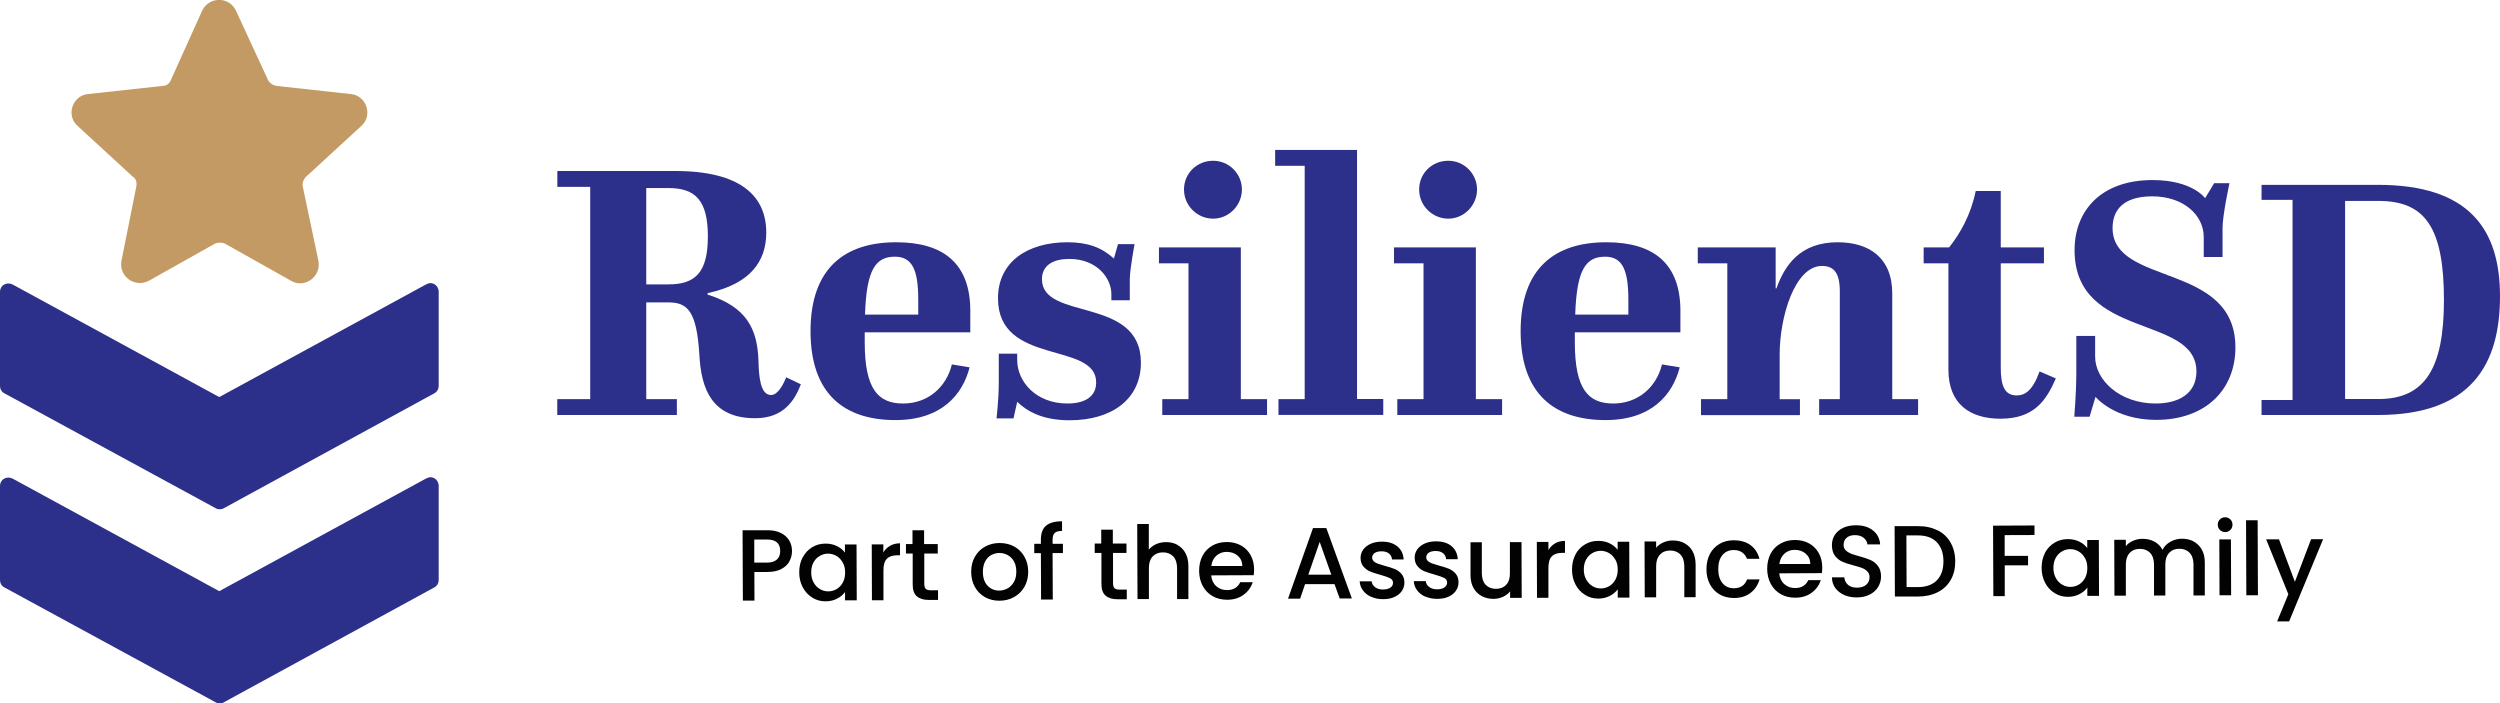 <?xml version="1.0" encoding="UTF-8"?> <svg xmlns="http://www.w3.org/2000/svg" id="Layer_2" data-name="Layer 2" viewBox="0 0 256.44 72.15"><defs><style> .cls-1 { fill: #020203; } .cls-2 { fill: #c39a64; } .cls-3 { fill: #2d308b; } </style></defs><g id="Layer_1-2" data-name="Layer 1"><g><g><path class="cls-3" d="M43.69,29.18l-21.2,11.55L1.29,29.18c-.61-.3-1.29.08-1.29.76v9.65c0,.3.15.61.46.76l21.66,11.78c.23.15.61.15.84,0l21.58-11.78c.3-.15.46-.46.46-.76v-9.65c0-.68-.68-1.14-1.29-.76Z"></path><path class="cls-3" d="M43.69,49.09l-21.2,11.55L1.29,49.09c-.61-.3-1.29.08-1.29.76v9.65c0,.3.15.61.46.76l21.66,11.78c.23.15.61.15.84,0l21.58-11.78c.3-.15.46-.46.46-.76v-9.65c0-.68-.68-1.14-1.29-.76Z"></path><path class="cls-2" d="M13.68,18.16c.3.23.38.61.3.99l-1.52,7.6c-.3,1.6,1.37,2.81,2.81,2.05l6.76-3.8c.3-.15.76-.15,1.06,0l6.76,3.8c1.44.84,3.12-.46,2.81-2.05l-1.6-7.6c-.08-.38.08-.76.3-.99l5.7-5.24c1.22-1.06.53-3.12-1.06-3.27l-7.67-.84c-.38-.08-.68-.3-.84-.61l-3.27-7.07c-.68-1.52-2.81-1.52-3.5,0l-3.19,7.07c-.15.38-.46.61-.84.61l-7.67.84c-1.6.15-2.28,2.2-1.06,3.27l5.7,5.24Z"></path></g><g><path class="cls-1" d="M80.99,57.56c-.17.33-.45.59-.83.8-.38.21-.87.31-1.47.31h-1.31s.01,2.94.01,2.94h-1.19s-.03-7.22-.03-7.22h2.5c.55-.01,1.02.08,1.41.27.39.19.67.45.87.77.19.32.29.69.29,1.09,0,.37-.08.71-.26,1.04ZM79.7,57.39c.22-.2.33-.5.33-.87,0-.79-.45-1.18-1.35-1.18h-1.31s0,2.37,0,2.37h1.31c.45,0,.79-.11,1.01-.32Z"></path><path class="cls-1" d="M82.34,57.17c.24-.44.56-.79.97-1.04.41-.25.87-.37,1.37-.37.45,0,.84.09,1.18.26.34.17.61.39.81.66v-.83s1.19,0,1.19,0l.02,5.73h-1.2s0-.85,0-.85c-.2.27-.47.5-.82.68-.35.18-.74.27-1.19.27-.49,0-.94-.12-1.35-.38-.41-.25-.73-.6-.98-1.06-.24-.45-.36-.97-.36-1.54,0-.58.12-1.08.35-1.53ZM86.43,57.68c-.16-.29-.38-.51-.64-.66-.26-.15-.55-.23-.85-.23s-.59.08-.85.23c-.26.15-.48.37-.64.66-.16.29-.24.63-.24,1.03,0,.4.08.74.25,1.04.16.3.38.52.65.68s.55.23.85.23c.31,0,.59-.08.85-.23.26-.15.48-.38.64-.67.16-.29.24-.64.24-1.04,0-.4-.08-.74-.25-1.03Z"></path><path class="cls-1" d="M91.3,55.98c.29-.16.63-.25,1.02-.25v1.23s-.3,0-.3,0c-.46,0-.82.12-1.05.36-.24.24-.36.65-.35,1.23v3.02s-1.18,0-1.18,0l-.02-5.73h1.19s0,.83,0,.83c.17-.29.4-.52.69-.68Z"></path><path class="cls-1" d="M94.81,56.78v3.17c.01.21.06.37.16.46.1.09.27.14.52.14h.73s0,.99,0,.99h-.94c-.53,0-.94-.12-1.23-.37-.29-.25-.43-.65-.43-1.22v-3.17s-.69,0-.69,0v-.97s.67,0,.67,0v-1.42s1.19,0,1.19,0v1.42s1.4,0,1.4,0v.97s-1.39,0-1.39,0Z"></path><path class="cls-1" d="M101.03,61.25c-.44-.25-.78-.59-1.03-1.04-.25-.45-.38-.96-.38-1.55,0-.58.12-1.1.38-1.55.26-.45.6-.8,1.05-1.04.44-.25.94-.37,1.49-.37.55,0,1.04.12,1.49.36.44.24.8.59,1.05,1.04.26.45.39.97.39,1.55,0,.58-.13,1.1-.39,1.55-.26.45-.62.8-1.07,1.05-.45.25-.95.37-1.5.37-.54,0-1.03-.12-1.47-.36ZM103.35,60.36c.27-.15.48-.37.65-.66.17-.29.25-.65.25-1.06s-.08-.77-.24-1.05c-.16-.29-.37-.5-.64-.65-.26-.14-.55-.22-.85-.22s-.59.08-.85.22c-.26.15-.47.36-.62.65-.15.29-.23.64-.23,1.06,0,.62.16,1.09.48,1.43.32.33.71.5,1.19.5.31,0,.59-.08.86-.22Z"></path><path class="cls-1" d="M109.03,56.73h-1.06s.02,4.77.02,4.77h-1.2s-.02-4.76-.02-4.76h-.68s0-.96,0-.96h.68s0-.41,0-.41c0-.66.17-1.14.52-1.44.35-.3.9-.46,1.65-.46v.99c-.36,0-.61.07-.75.21-.15.14-.22.37-.22.7v.41s1.06,0,1.06,0v.97Z"></path><path class="cls-1" d="M114.17,56.71v3.17c.01.21.06.37.16.46s.27.14.52.14h.73s0,.99,0,.99h-.94c-.53,0-.94-.12-1.23-.37-.29-.25-.43-.65-.43-1.21v-3.17s-.69,0-.69,0v-.97s.67,0,.67,0v-1.42s1.19,0,1.19,0v1.42s1.4,0,1.4,0v.97s-1.39,0-1.39,0Z"></path><path class="cls-1" d="M120.79,55.91c.34.19.62.46.81.83.2.37.3.81.3,1.33v3.38s-1.16,0-1.16,0v-3.2c-.01-.51-.14-.91-.4-1.18-.26-.27-.61-.41-1.05-.41-.44,0-.79.14-1.05.41-.26.28-.39.67-.39,1.18v3.2s-1.17,0-1.17,0l-.03-7.7h1.19s0,2.63,0,2.63c.2-.24.45-.43.76-.57.31-.13.65-.2,1.01-.2.44,0,.83.09,1.17.28Z"></path><path class="cls-1" d="M128.62,59l-4.38.02c.04.46.21.83.51,1.1.31.28.68.41,1.12.41.64,0,1.09-.27,1.35-.81h1.28c-.17.52-.48.96-.94,1.29-.45.34-1.02.51-1.69.51-.55,0-1.04-.12-1.47-.36-.43-.25-.78-.59-1.02-1.04-.25-.45-.37-.96-.38-1.55,0-.59.12-1.11.35-1.56.24-.45.57-.79,1-1.04.43-.25.93-.37,1.49-.37.54,0,1.02.11,1.45.35.42.23.75.56.99.99.24.43.36.92.36,1.47,0,.21-.01.41-.04.58ZM127.43,58.05c0-.44-.17-.79-.47-1.05-.31-.26-.68-.39-1.14-.39-.41,0-.76.13-1.05.39-.29.26-.46.61-.52,1.06h3.17Z"></path><path class="cls-1" d="M136.9,59.92h-3.03s-.51,1.49-.51,1.49h-1.24s2.56-7.24,2.56-7.24h1.37s2.62,7.22,2.62,7.22h-1.25s-.53-1.47-.53-1.47ZM136.56,58.95l-1.19-3.36-1.17,3.36h2.36Z"></path><path class="cls-1" d="M140.66,61.23c-.36-.16-.64-.38-.85-.66s-.32-.59-.34-.94h1.23c.02.24.14.44.35.6.21.16.48.24.8.24.33,0,.59-.07.77-.19.18-.13.27-.29.27-.49,0-.21-.1-.38-.31-.48-.21-.1-.53-.22-.97-.34-.43-.12-.78-.23-1.05-.34-.27-.11-.5-.28-.7-.51-.2-.23-.3-.53-.3-.9,0-.3.09-.58.27-.84.18-.25.44-.45.77-.6.33-.15.72-.22,1.16-.22.65,0,1.18.16,1.58.49.4.33.61.78.64,1.34h-1.19c-.02-.25-.13-.46-.31-.61-.19-.15-.44-.23-.76-.23-.31,0-.55.06-.72.18s-.25.27-.25.47c0,.15.06.28.17.38.11.1.25.18.41.24.16.06.4.13.71.22.42.11.76.22,1.03.33.27.11.5.28.69.5.19.22.3.52.3.88,0,.33-.09.62-.27.88s-.43.46-.76.61c-.33.15-.71.22-1.16.22-.45,0-.86-.08-1.21-.24Z"></path><path class="cls-1" d="M146.21,61.21c-.36-.16-.64-.38-.85-.66-.21-.28-.32-.59-.34-.94h1.23c.02.24.14.44.35.6s.48.24.8.24c.33,0,.59-.07.77-.2.18-.13.27-.29.27-.49,0-.21-.1-.38-.31-.48-.21-.1-.53-.22-.97-.34-.43-.12-.78-.23-1.05-.34-.27-.11-.5-.28-.7-.51-.2-.23-.3-.53-.3-.9,0-.3.09-.58.27-.84.18-.25.44-.45.77-.6.33-.15.72-.22,1.16-.22.65,0,1.18.16,1.58.49.4.33.61.78.64,1.34h-1.19c-.02-.25-.13-.46-.31-.61-.19-.15-.44-.23-.76-.23-.31,0-.55.06-.72.18-.17.12-.25.27-.25.47,0,.15.06.28.17.38s.25.18.41.24c.16.06.4.13.71.22.42.11.76.22,1.03.33.27.11.5.28.69.5.19.22.3.52.3.88,0,.33-.09.62-.27.88-.18.26-.43.46-.76.61-.33.15-.71.22-1.16.22-.45,0-.86-.08-1.21-.24Z"></path><path class="cls-1" d="M156.07,55.6l.02,5.73h-1.19s0-.67,0-.67c-.19.24-.43.42-.73.56-.3.14-.62.2-.96.21-.45,0-.85-.09-1.21-.28-.36-.19-.64-.46-.85-.83-.21-.37-.31-.81-.31-1.33v-3.37s1.16,0,1.16,0v3.19c.01.51.14.91.4,1.18.26.27.61.41,1.05.41.44,0,.79-.14,1.05-.42.26-.27.39-.67.38-1.18v-3.19s1.17,0,1.17,0Z"></path><path class="cls-1" d="M159.51,55.73c.29-.16.63-.25,1.02-.25v1.23s-.3,0-.3,0c-.46,0-.82.12-1.05.36-.24.24-.36.65-.35,1.23v3.02s-1.17,0-1.17,0l-.02-5.73h1.19s0,.83,0,.83c.17-.29.4-.52.69-.68Z"></path><path class="cls-1" d="M161.59,56.89c.24-.44.56-.79.98-1.04.41-.25.87-.37,1.37-.37.45,0,.84.09,1.18.26.34.17.61.39.81.66v-.83s1.19,0,1.19,0l.02,5.73h-1.2s0-.85,0-.85c-.2.27-.47.5-.82.68-.35.18-.74.27-1.18.27-.49,0-.94-.12-1.35-.38-.41-.25-.74-.6-.98-1.06-.24-.45-.36-.97-.36-1.54,0-.58.12-1.09.35-1.53ZM165.68,57.39c-.16-.29-.38-.51-.64-.66-.26-.15-.55-.23-.85-.23-.31,0-.59.08-.85.23-.26.15-.48.37-.64.66s-.24.63-.24,1.02c0,.4.08.74.25,1.04s.38.52.65.68.55.23.85.23c.3,0,.59-.08.85-.23.26-.15.48-.38.64-.67s.24-.64.24-1.04c0-.4-.08-.74-.25-1.03Z"></path><path class="cls-1" d="M172.78,55.72c.36.19.64.46.84.83.2.37.3.81.31,1.33v3.38s-1.16,0-1.16,0v-3.2c-.01-.51-.14-.91-.4-1.18-.26-.27-.61-.41-1.05-.41-.44,0-.79.14-1.05.42-.26.28-.39.67-.39,1.18v3.2s-1.17,0-1.17,0l-.02-5.73h1.19s0,.65,0,.65c.19-.24.44-.42.74-.55.3-.13.62-.2.96-.2.45,0,.86.09,1.21.28Z"></path><path class="cls-1" d="M175.39,56.83c.24-.45.57-.79.99-1.04.42-.25.91-.37,1.45-.37.69,0,1.27.16,1.72.49.46.33.76.8.93,1.41h-1.28c-.11-.28-.27-.5-.5-.66-.23-.16-.52-.24-.86-.24-.49,0-.87.17-1.16.52-.29.34-.43.83-.43,1.44s.15,1.1.44,1.44c.29.35.68.52,1.16.52.69,0,1.14-.31,1.36-.91h1.28c-.17.58-.47,1.04-.93,1.39s-1.02.52-1.7.52c-.55,0-1.03-.12-1.46-.36-.42-.24-.76-.59-1-1.04-.24-.45-.36-.96-.36-1.55,0-.59.12-1.11.35-1.56Z"></path><path class="cls-1" d="M186.89,58.79l-4.38.02c.04.46.21.83.51,1.1.31.28.68.41,1.12.41.64,0,1.09-.27,1.35-.81h1.28c-.17.52-.48.96-.94,1.29-.45.34-1.02.51-1.69.51-.55,0-1.04-.12-1.47-.36-.43-.25-.78-.59-1.02-1.04-.25-.45-.37-.96-.38-1.55,0-.59.12-1.11.35-1.56.24-.45.57-.79,1.01-1.04.43-.25.93-.37,1.49-.37.54,0,1.02.12,1.45.35.42.24.75.56.99.99s.36.92.36,1.47c0,.21-.01.41-.04.58ZM185.69,57.84c0-.44-.17-.79-.47-1.05-.31-.26-.68-.39-1.13-.39-.41,0-.76.13-1.05.39-.29.26-.46.61-.52,1.06h3.17Z"></path><path class="cls-1" d="M189.17,61.03c-.39-.17-.69-.41-.92-.72-.22-.31-.33-.67-.34-1.09h1.27c.03.31.15.56.37.76.22.2.53.3.92.3.41,0,.73-.1.96-.3.23-.2.34-.46.34-.77,0-.24-.07-.44-.22-.59-.14-.15-.32-.27-.53-.35-.21-.08-.5-.17-.88-.27-.47-.12-.86-.25-1.15-.38-.3-.13-.55-.33-.76-.6-.21-.27-.31-.63-.32-1.08,0-.42.1-.78.31-1.09.21-.31.5-.55.87-.72.37-.17.81-.25,1.3-.25.7,0,1.27.17,1.72.52.45.35.7.83.75,1.44h-1.31c-.02-.26-.15-.48-.38-.67-.23-.19-.53-.28-.91-.28-.34,0-.62.09-.83.26-.21.17-.32.42-.32.75,0,.22.07.4.21.54.14.14.31.25.52.34.21.08.49.17.85.27.48.13.87.26,1.17.39.3.13.56.33.77.61.21.27.32.64.32,1.1,0,.37-.1.71-.29,1.04s-.48.59-.86.79c-.38.2-.82.3-1.33.3-.49,0-.92-.08-1.31-.25Z"></path><path class="cls-1" d="M198.74,54.39c.58.29,1.03.71,1.34,1.26s.48,1.19.48,1.93c0,.73-.15,1.37-.47,1.92s-.76.96-1.34,1.25c-.58.29-1.25.44-2.02.44h-2.36s-.03-7.22-.03-7.22h2.36c.77-.01,1.45.13,2.03.43ZM198.68,59.52c.45-.46.67-1.11.67-1.94,0-.84-.23-1.49-.68-1.96s-1.1-.7-1.95-.7h-1.17s.02,5.3.02,5.3h1.17c.85,0,1.49-.24,1.94-.7Z"></path><path class="cls-1" d="M208.69,53.91v.97s-3.06.01-3.06.01v2.13s2.4,0,2.4,0v.97s-2.39,0-2.39,0v3.16s-1.17,0-1.17,0l-.03-7.23,4.25-.02Z"></path><path class="cls-1" d="M209.76,56.71c.24-.44.56-.79.98-1.04.41-.25.87-.37,1.37-.37.45,0,.84.09,1.18.26s.61.39.81.66v-.83s1.19,0,1.19,0l.02,5.73h-1.2s0-.85,0-.85c-.2.27-.47.5-.82.68-.35.18-.74.27-1.18.27-.49,0-.94-.12-1.35-.38-.41-.25-.74-.6-.98-1.06s-.36-.97-.36-1.54c0-.58.12-1.08.35-1.53ZM213.85,57.22c-.16-.29-.38-.51-.64-.66-.26-.15-.55-.23-.85-.23-.31,0-.59.08-.85.23-.26.15-.48.37-.64.66-.16.29-.24.63-.24,1.03,0,.4.08.74.25,1.04.16.3.38.52.65.68s.55.23.85.23c.3,0,.59-.08.85-.23.26-.15.48-.38.64-.67.16-.29.24-.64.24-1.04,0-.4-.08-.74-.25-1.03Z"></path><path class="cls-1" d="M225,55.54c.36.19.64.46.85.83.21.37.31.81.31,1.33v3.38s-1.16,0-1.16,0v-3.2c-.01-.51-.14-.91-.4-1.18-.26-.27-.61-.41-1.05-.41-.44,0-.79.14-1.05.42-.26.28-.39.67-.39,1.18v3.2s-1.16,0-1.16,0v-3.2c-.01-.51-.14-.91-.4-1.18-.26-.27-.61-.41-1.05-.41-.44,0-.79.14-1.05.42-.26.28-.39.67-.39,1.18v3.2s-1.17,0-1.17,0l-.02-5.73h1.19s0,.65,0,.65c.19-.24.44-.42.74-.55.3-.13.62-.2.96-.2.46,0,.87.09,1.23.29.36.19.64.47.83.84.17-.35.44-.62.81-.83.37-.21.76-.31,1.18-.31.45,0,.86.09,1.21.28Z"></path><path class="cls-1" d="M227.71,54.36c-.15-.15-.22-.33-.22-.54s.07-.4.22-.54c.14-.15.32-.22.54-.22.21,0,.38.07.53.22.15.14.22.33.22.54s-.07.4-.22.54c-.15.15-.32.22-.53.22-.21,0-.39-.07-.54-.22ZM228.84,55.33l.02,5.73h-1.19s-.02-5.73-.02-5.73h1.19Z"></path><path class="cls-1" d="M231.58,53.36l.03,7.7h-1.19s-.03-7.69-.03-7.69h1.19Z"></path><path class="cls-1" d="M238.3,55.3l-3.49,8.44h-1.23s1.15-2.79,1.15-2.79l-2.28-5.63h1.32s1.63,4.36,1.63,4.36l1.66-4.37h1.23Z"></path></g><g><path class="cls-3" d="M57.17,40.94h3.37v-21.77h-3.37v-1.63h12.08c6.78,0,9.35,2.61,9.35,6.32,0,2.91-1.59,5.26-6.02,6.21v.15c3.98,1.25,5.11,3.48,5.22,6.78.04,1.63.19,3.52,1.29,3.52.72,0,1.29-1.14,1.55-1.82l1.51.72c-.64,1.67-1.78,3.48-4.69,3.48-4.43,0-5.53-2.99-5.72-6.47-.27-4.58-1.25-5.41-3.18-5.41h-2.27v9.92h3.14v1.63h-12.27v-1.63ZM68.56,29.17c2.76,0,4.05-1.21,4.05-4.92s-1.29-4.96-4.05-4.96h-2.27v9.88h2.27Z"></path><path class="cls-3" d="M91.92,24.85c4.92,0,7.61,2.23,7.61,7.04v2.2h-10.83v1.02c0,4.85,1.4,6.28,3.94,6.28s4.43-1.67,5-4.01l1.82.3c-.72,2.8-2.88,5.41-7.61,5.41-5.22,0-8.71-2.65-8.71-9.12s3.52-9.12,8.78-9.12ZM94.19,32.27v-1.51c0-2.99-.57-4.43-2.39-4.43-2.01,0-2.92,1.36-3.07,5.94h5.45Z"></path><path class="cls-3" d="M102.45,39.31v-3.03h1.89v.64c0,2.23,1.93,4.47,5.15,4.47,1.82,0,2.95-.72,2.95-2.16,0-4.24-10.07-1.67-10.07-8.63,0-3.79,3.1-5.75,7.12-5.75,2.08,0,3.52.53,4.77,1.67l.42-1.48h1.7s-.49,2.61-.49,3.6v2.16h-1.89v-.64c0-1.59-1.44-3.6-4.32-3.6-1.59,0-2.8.61-2.8,2.08,0,4.32,10.15,1.7,10.15,8.56,0,3.75-2.99,5.91-7.31,5.91-2.84,0-4.39-.95-5.38-1.89l-.38,1.7h-1.74s.23-1.97.23-3.6Z"></path><path class="cls-3" d="M119.22,40.94h2.69v-13.93h-3.03v-1.63h8.4v15.56h2.69v1.63h-10.75v-1.63ZM124.44,16.49c1.63,0,2.95,1.33,2.95,2.95s-1.33,2.99-2.95,2.99-2.99-1.32-2.99-2.99,1.33-2.95,2.99-2.95Z"></path><path class="cls-3" d="M131.14,40.94h2.69v-23.93h-3.03v-1.63h8.4v25.55h2.69v1.63h-10.75v-1.63Z"></path><path class="cls-3" d="M143.33,40.94h2.69v-13.93h-3.03v-1.63h8.4v15.56h2.69v1.63h-10.75v-1.63ZM148.56,16.49c1.63,0,2.95,1.33,2.95,2.95s-1.33,2.99-2.95,2.99-2.99-1.32-2.99-2.99,1.32-2.95,2.99-2.95Z"></path><path class="cls-3" d="M164.76,24.85c4.92,0,7.61,2.23,7.61,7.04v2.2h-10.83v1.02c0,4.85,1.4,6.28,3.94,6.28s4.43-1.67,5-4.01l1.82.3c-.72,2.8-2.88,5.41-7.61,5.41-5.22,0-8.71-2.65-8.71-9.12s3.52-9.12,8.78-9.12ZM167.03,32.27v-1.51c0-2.99-.57-4.43-2.38-4.43-2.01,0-2.92,1.36-3.07,5.94h5.45Z"></path><path class="cls-3" d="M174.49,40.94h2.69v-13.93h-3.03v-1.63h7.99v4.2h.08c.83-2.31,2.38-4.73,6.28-4.73,3.18,0,5.6,1.55,5.6,5.26v10.83h2.65v1.63h-10.15v-1.63h2.12v-11.05c0-1.89-.61-2.61-1.82-2.61-2.8,0-4.35,5.22-4.35,9.09v4.58h2.08v1.63h-10.15v-1.63Z"></path><path class="cls-3" d="M199.86,27.01h-2.54v-1.63h2.61c1.14-1.44,2.23-3.33,2.73-5.79h2.57v5.79h4.43v1.63h-4.43v10.71c0,1.82.38,2.84,1.63,2.84.83,0,1.63-.45,2.35-2.46l1.67.72c-.98,2.23-2.2,4.13-5.68,4.13-3.1,0-5.34-1.48-5.34-5.04v-10.9Z"></path><path class="cls-3" d="M212.98,38.14v-3.68h1.93v2.11c0,2.43,2.54,4.82,6.21,4.82,2.39,0,4.18-1.04,4.18-3.28,0-5.89-12.5-3.21-12.5-12.46,0-4,2.68-7.18,8-7.18,4.11,0,5.39,1.86,5.39,1.86l.93-1.54h1.57s-.71,3.25-.71,4.61v2.96h-1.93v-2.04c0-2.29-2.11-4.18-5.28-4.18-3,0-4.07,1.43-4.07,3.25,0,6,12.6,3.46,12.6,12.25,0,4.32-3.04,7.43-8.14,7.43-4.29,0-6.21-2.36-6.21-2.36l-.61,2.04h-1.57s.21-2.39.21-4.61Z"></path><path class="cls-3" d="M231.98,41.03h3.18v-20.53h-3.18v-1.54h11.93c9.32,0,12.53,4.5,12.53,11.43s-2.89,12.18-12.53,12.18h-11.93v-1.54ZM240.55,20.61v20.32h3.43c4.78,0,6.71-3.18,6.71-10.14,0-7.46-1.93-10.18-6.71-10.18h-3.43Z"></path></g></g></g></svg> 